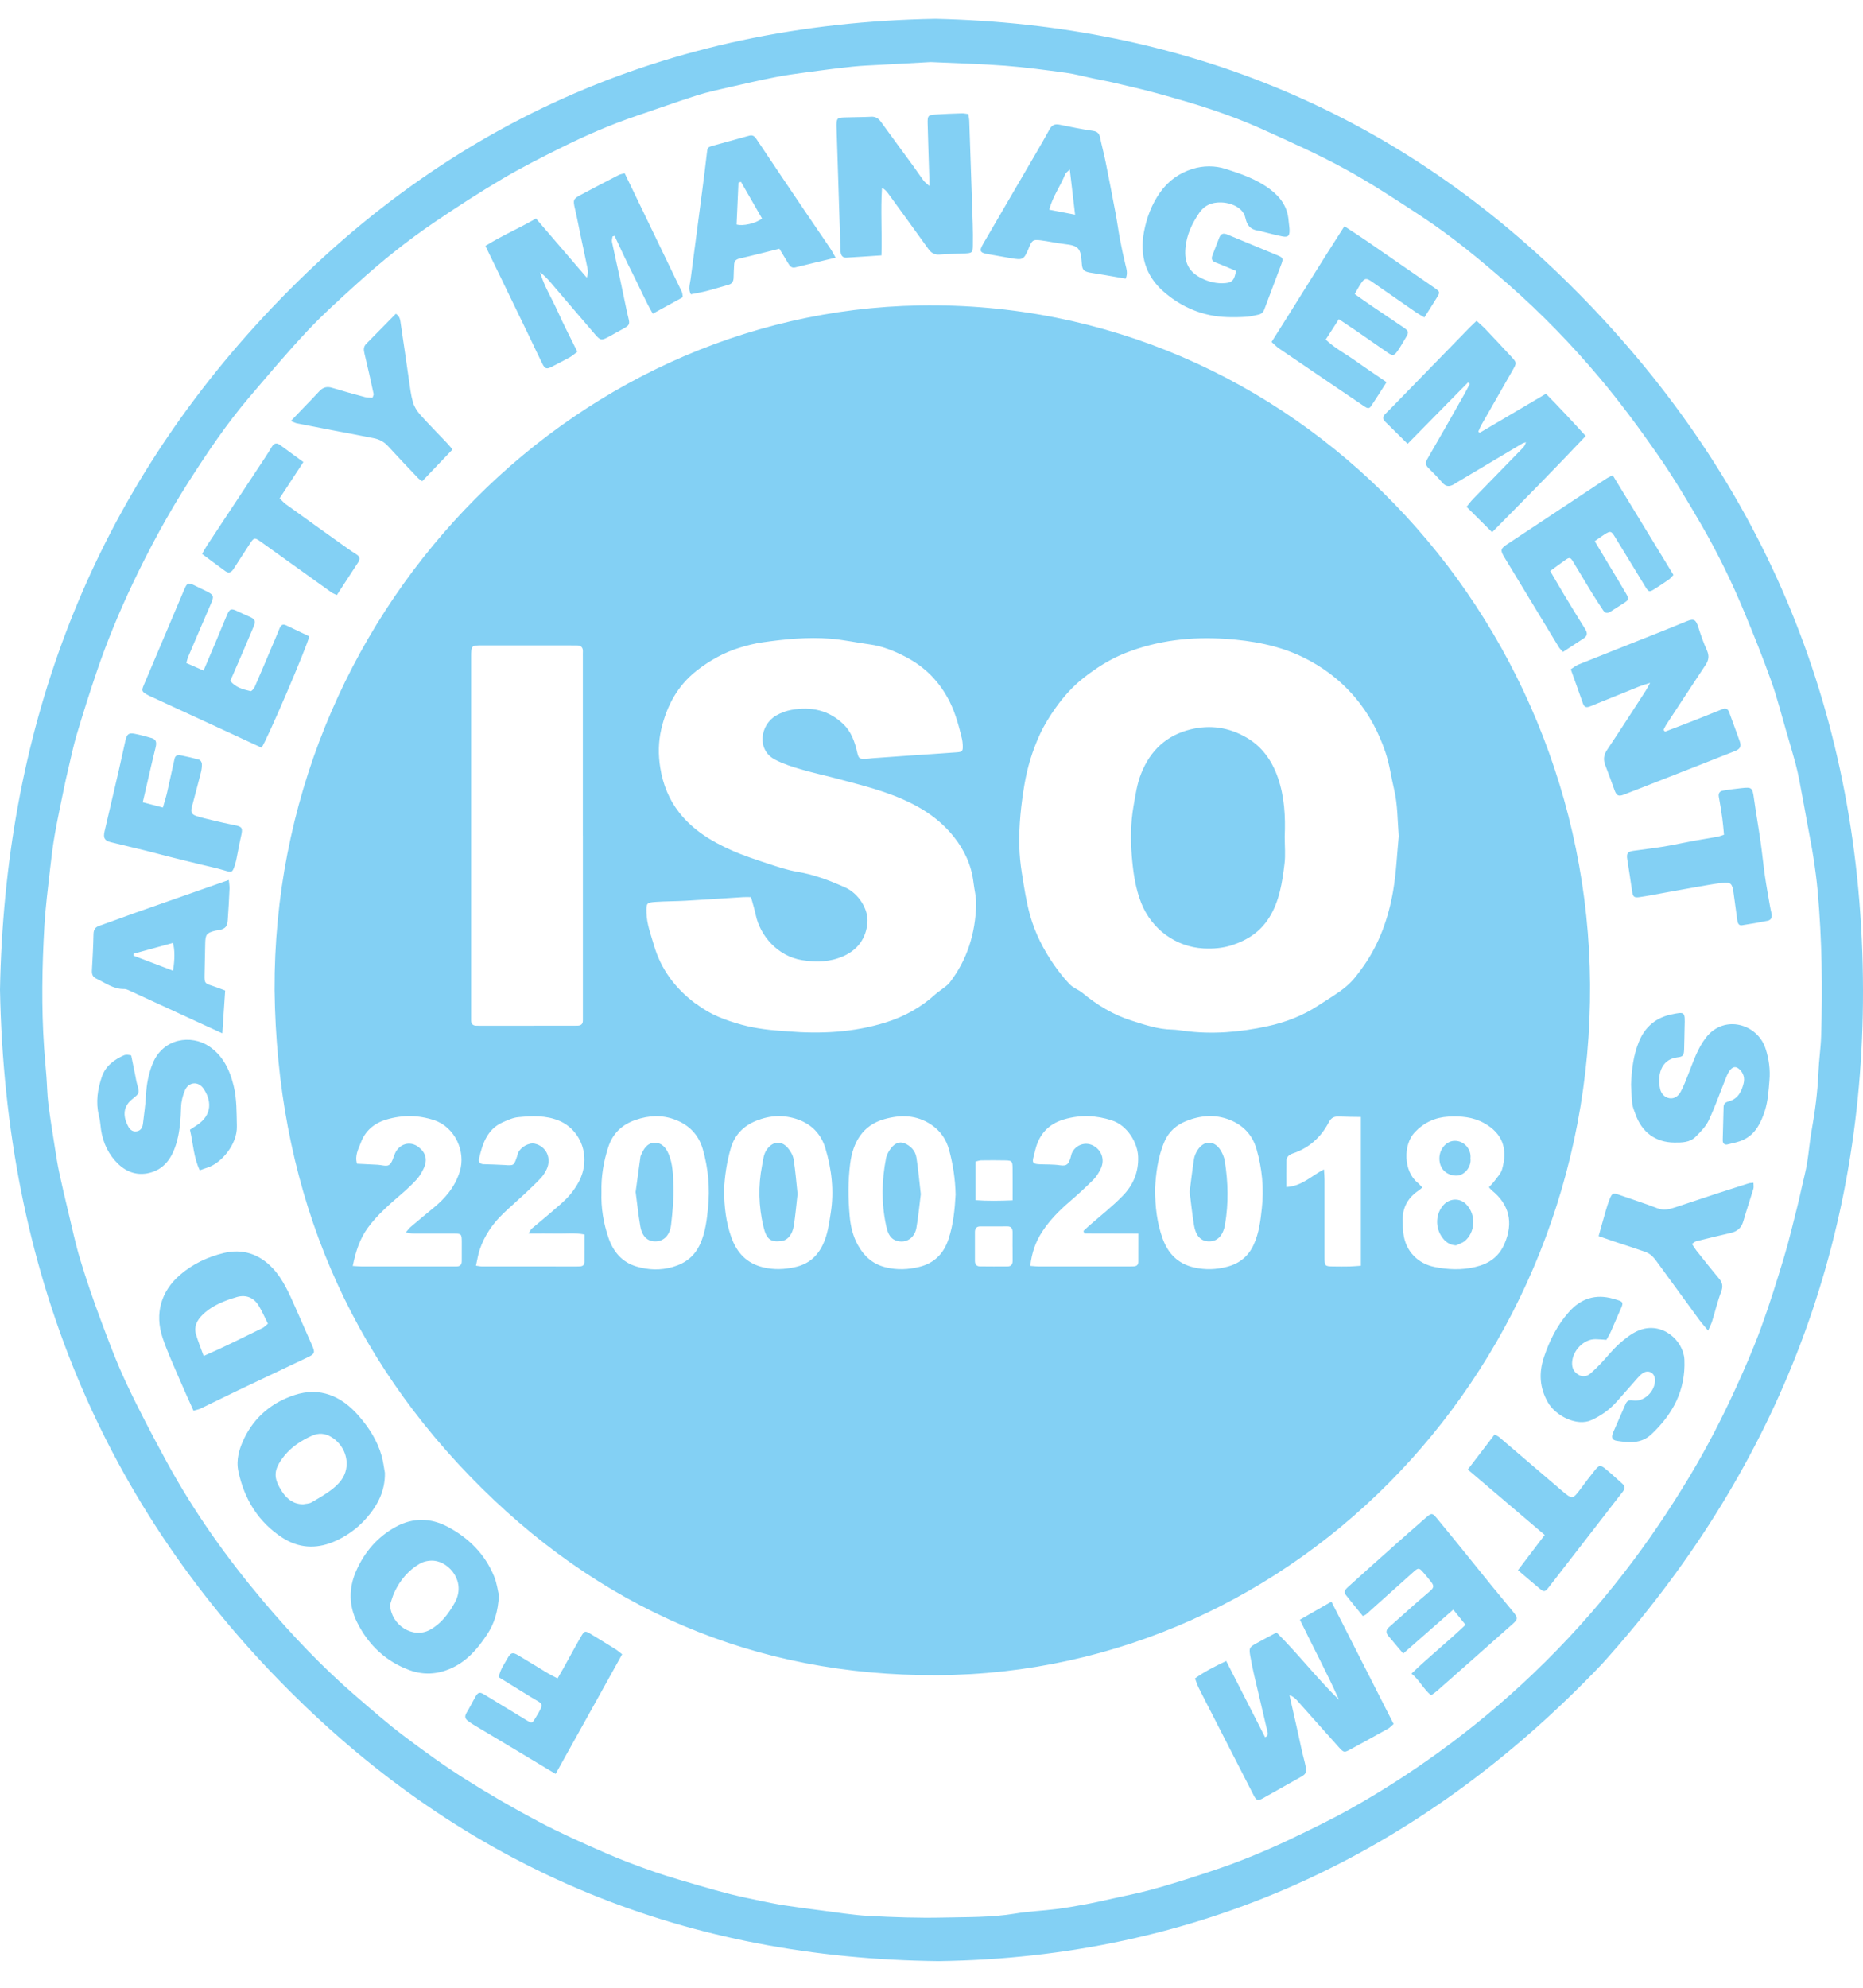 <svg width="60" height="64" viewBox="0 0 60 64" fill="none" xmlns="http://www.w3.org/2000/svg">
<path d="M29.971 1.999C29.471 2.026 28.921 2.056 28.371 2.087C28.064 2.104 27.758 2.114 27.453 2.146C26.951 2.199 26.45 2.265 25.949 2.332C25.619 2.376 25.289 2.422 24.962 2.487C24.477 2.583 23.993 2.692 23.511 2.803C23.151 2.885 22.789 2.962 22.438 3.074C21.785 3.282 21.139 3.514 20.49 3.734C19.659 4.015 18.855 4.366 18.068 4.757C17.426 5.076 16.785 5.401 16.167 5.766C15.439 6.197 14.726 6.659 14.024 7.134C13.13 7.737 12.287 8.414 11.484 9.144C10.94 9.638 10.392 10.13 9.888 10.666C9.24 11.358 8.628 12.086 8.012 12.809C7.299 13.647 6.684 14.562 6.088 15.492C5.417 16.54 4.824 17.634 4.287 18.762C3.84 19.703 3.44 20.666 3.105 21.656C2.881 22.318 2.67 22.985 2.47 23.655C2.359 24.029 2.281 24.415 2.19 24.796C2.145 24.987 2.101 25.178 2.062 25.371C1.961 25.865 1.854 26.359 1.766 26.856C1.701 27.224 1.656 27.597 1.614 27.969C1.546 28.584 1.465 29.198 1.429 29.816C1.355 31.121 1.332 32.427 1.42 33.733C1.441 34.042 1.472 34.35 1.495 34.659C1.517 34.95 1.52 35.243 1.556 35.531C1.615 36.005 1.693 36.476 1.767 36.948C1.809 37.216 1.85 37.485 1.907 37.75C1.996 38.17 2.096 38.588 2.196 39.006C2.321 39.523 2.429 40.045 2.583 40.553C2.78 41.204 3.001 41.848 3.239 42.485C3.496 43.175 3.754 43.867 4.066 44.53C4.474 45.396 4.92 46.245 5.378 47.084C6.255 48.69 7.309 50.169 8.479 51.554C9.409 52.655 10.4 53.697 11.488 54.633C11.981 55.058 12.472 55.488 12.989 55.879C13.631 56.364 14.284 56.839 14.961 57.267C15.737 57.759 16.534 58.22 17.344 58.649C18.048 59.021 18.778 59.345 19.508 59.664C20.029 59.892 20.564 60.09 21.1 60.276C21.577 60.441 22.064 60.576 22.547 60.718C22.876 60.815 23.206 60.907 23.537 60.99C23.852 61.068 24.169 61.134 24.486 61.2C24.741 61.253 24.998 61.306 25.255 61.346C25.647 61.406 26.04 61.458 26.433 61.508C26.952 61.573 27.471 61.66 27.992 61.688C28.785 61.73 29.581 61.758 30.374 61.74C31.149 61.722 31.926 61.74 32.697 61.611C33.133 61.538 33.577 61.522 34.015 61.467C34.345 61.425 34.673 61.367 35.001 61.306C35.284 61.253 35.565 61.188 35.847 61.125C36.25 61.035 36.657 60.956 37.056 60.848C37.55 60.714 38.042 60.563 38.53 60.404C39.027 60.242 39.524 60.078 40.011 59.886C40.532 59.682 41.048 59.46 41.554 59.218C42.216 58.902 42.879 58.583 43.52 58.223C44.479 57.684 45.406 57.088 46.305 56.44C47.383 55.662 48.405 54.814 49.37 53.893C50.422 52.889 51.398 51.807 52.295 50.649C53.072 49.646 53.782 48.594 54.437 47.501C54.981 46.592 55.466 45.649 55.908 44.682C56.197 44.048 56.477 43.406 56.716 42.75C56.991 41.999 57.229 41.233 57.46 40.465C57.622 39.931 57.747 39.384 57.886 38.842C57.939 38.633 57.983 38.423 58.031 38.214C58.088 37.959 58.156 37.706 58.199 37.448C58.256 37.107 58.281 36.759 58.342 36.419C58.455 35.791 58.538 35.161 58.565 34.522C58.58 34.137 58.639 33.754 58.651 33.37C58.7 31.809 58.679 30.249 58.54 28.693C58.509 28.339 58.461 27.985 58.407 27.633C58.354 27.282 58.284 26.933 58.219 26.583C58.132 26.105 58.045 25.627 57.954 25.15C57.917 24.957 57.876 24.765 57.825 24.576C57.734 24.243 57.636 23.912 57.539 23.581C57.376 23.027 57.236 22.463 57.042 21.92C56.776 21.175 56.481 20.441 56.178 19.71C55.778 18.745 55.321 17.807 54.8 16.907C54.353 16.136 53.895 15.368 53.388 14.639C52.796 13.788 52.178 12.951 51.513 12.161C50.61 11.087 49.634 10.083 48.582 9.16C47.684 8.373 46.765 7.614 45.772 6.961C44.964 6.43 44.154 5.897 43.309 5.436C42.434 4.958 41.521 4.553 40.613 4.142C40.095 3.908 39.559 3.708 39.021 3.527C38.441 3.331 37.85 3.166 37.26 3.003C36.809 2.879 36.353 2.776 35.898 2.669C35.67 2.615 35.439 2.575 35.209 2.526C34.919 2.466 34.63 2.385 34.337 2.345C33.684 2.257 33.031 2.167 32.375 2.117C31.592 2.057 30.806 2.038 29.971 1.999ZM29.655 38.448C29.61 38.81 29.576 39.174 29.514 39.532C29.456 39.869 29.169 40.044 28.869 39.946C28.634 39.87 28.577 39.642 28.534 39.441C28.383 38.727 28.395 38.007 28.536 37.292C28.561 37.17 28.632 37.047 28.711 36.95C28.813 36.826 28.96 36.742 29.122 36.807C29.324 36.889 29.479 37.045 29.515 37.273C29.575 37.66 29.609 38.051 29.655 38.448ZM20.471 38.377C20.52 38.016 20.568 37.664 20.617 37.313C20.622 37.276 20.624 37.236 20.639 37.203C20.727 37.001 20.832 36.803 21.075 36.796C21.313 36.788 21.448 36.951 21.537 37.164C21.674 37.491 21.676 37.845 21.688 38.187C21.701 38.597 21.661 39.012 21.615 39.421C21.575 39.779 21.376 39.968 21.102 39.969C20.856 39.97 20.679 39.81 20.623 39.489C20.558 39.121 20.521 38.749 20.471 38.377ZM38.313 38.373C38.36 38.013 38.401 37.66 38.455 37.31C38.469 37.221 38.51 37.132 38.556 37.053C38.758 36.709 39.109 36.702 39.315 37.043C39.376 37.144 39.426 37.262 39.445 37.379C39.555 38.06 39.57 38.742 39.454 39.424C39.391 39.791 39.2 39.984 38.911 39.968C38.673 39.955 38.51 39.787 38.456 39.458C38.396 39.099 38.36 38.736 38.313 38.373ZM25.686 38.441C25.647 38.784 25.618 39.121 25.568 39.454C25.523 39.748 25.368 39.933 25.165 39.958C24.809 40.003 24.681 39.893 24.585 39.484C24.433 38.841 24.414 38.184 24.543 37.528C24.578 37.354 24.585 37.178 24.69 37.023C24.877 36.747 25.157 36.709 25.372 36.96C25.459 37.061 25.538 37.196 25.559 37.327C25.618 37.696 25.646 38.071 25.686 38.441ZM47.358 37.295C47.398 37.569 47.155 37.868 46.881 37.852C46.572 37.835 46.359 37.627 46.357 37.301C46.356 37 46.578 36.736 46.846 36.732C47.181 36.727 47.391 37.035 47.358 37.295ZM46.891 40.098C46.685 40.088 46.548 39.981 46.443 39.834C46.214 39.513 46.237 39.081 46.487 38.8C46.689 38.572 47.027 38.563 47.232 38.786C47.558 39.139 47.498 39.692 47.174 39.958C47.094 40.024 46.986 40.053 46.891 40.098ZM41.375 26.939C41.375 27.23 41.404 27.525 41.369 27.812C41.296 28.415 41.205 29.018 40.875 29.545C40.585 30.007 40.168 30.274 39.669 30.435C39.368 30.531 39.067 30.553 38.76 30.537C37.88 30.489 37.091 29.928 36.752 29.066C36.562 28.582 36.493 28.07 36.451 27.56C36.407 27.028 36.413 26.493 36.506 25.959C36.569 25.599 36.618 25.237 36.754 24.9C37.055 24.152 37.576 23.672 38.349 23.483C38.988 23.328 39.585 23.421 40.148 23.749C40.639 24.036 40.958 24.474 41.152 25.027C41.37 25.649 41.402 26.29 41.375 26.939ZM55.523 26.876C55.504 26.683 55.492 26.515 55.469 26.35C55.437 26.118 55.399 25.887 55.357 25.657C55.335 25.536 55.391 25.473 55.491 25.456C55.686 25.422 55.883 25.399 56.08 25.377C56.427 25.338 56.44 25.359 56.49 25.722C56.554 26.185 56.636 26.645 56.702 27.108C56.755 27.478 56.79 27.852 56.844 28.223C56.891 28.546 56.951 28.868 57.007 29.19C57.02 29.264 57.038 29.337 57.054 29.41C57.081 29.53 57.046 29.622 56.925 29.646C56.652 29.701 56.377 29.75 56.101 29.791C55.999 29.807 55.964 29.723 55.952 29.631C55.911 29.334 55.869 29.037 55.83 28.74C55.792 28.451 55.739 28.395 55.467 28.427C55.199 28.458 54.933 28.508 54.667 28.554C54.303 28.617 53.94 28.685 53.577 28.75C53.32 28.797 53.064 28.848 52.806 28.885C52.622 28.912 52.59 28.875 52.562 28.683C52.514 28.349 52.463 28.016 52.41 27.684C52.377 27.483 52.41 27.423 52.595 27.395C52.925 27.347 53.256 27.311 53.584 27.257C53.904 27.204 54.22 27.133 54.539 27.074C54.796 27.027 55.054 26.988 55.312 26.941C55.372 26.93 55.431 26.905 55.523 26.876ZM48.888 50.556C49.189 50.158 49.461 49.8 49.749 49.421C48.923 48.719 48.11 48.027 47.272 47.315C47.571 46.925 47.848 46.562 48.134 46.188C48.193 46.22 48.244 46.238 48.283 46.271C48.961 46.848 49.637 47.426 50.312 48.005C50.631 48.279 50.657 48.275 50.903 47.94C51.051 47.738 51.203 47.54 51.359 47.345C51.502 47.166 51.543 47.159 51.714 47.3C51.898 47.451 52.073 47.614 52.251 47.773C52.349 47.859 52.331 47.943 52.255 48.039C52.048 48.3 51.847 48.565 51.643 48.829C51.06 49.582 50.476 50.335 49.893 51.088C49.757 51.264 49.731 51.27 49.568 51.133C49.351 50.953 49.137 50.767 48.888 50.556ZM9.771 14.877C9.509 15.277 9.266 15.646 9.006 16.043C9.074 16.109 9.131 16.179 9.2 16.23C9.777 16.647 10.357 17.062 10.937 17.476C11.115 17.604 11.293 17.732 11.477 17.848C11.589 17.918 11.607 17.995 11.538 18.102C11.311 18.45 11.084 18.798 10.848 19.16C10.775 19.124 10.717 19.104 10.669 19.069C9.91 18.527 9.153 17.983 8.396 17.44C8.199 17.298 8.177 17.305 8.039 17.52C7.869 17.786 7.693 18.047 7.525 18.314C7.452 18.428 7.369 18.472 7.256 18.389C7.013 18.213 6.773 18.032 6.508 17.835C6.566 17.735 6.611 17.647 6.665 17.566C7.298 16.606 7.933 15.648 8.566 14.689C8.632 14.588 8.694 14.485 8.757 14.382C8.831 14.26 8.919 14.251 9.029 14.334C9.263 14.508 9.499 14.679 9.771 14.877ZM54.492 40.051C54.544 40.13 54.584 40.2 54.632 40.261C54.874 40.565 55.114 40.87 55.364 41.166C55.479 41.303 55.495 41.423 55.429 41.599C55.313 41.902 55.24 42.222 55.143 42.533C55.114 42.627 55.067 42.714 55.012 42.841C54.897 42.702 54.805 42.602 54.725 42.493C54.293 41.904 53.865 41.313 53.434 40.723C53.363 40.626 53.294 40.525 53.209 40.443C53.146 40.381 53.064 40.333 52.982 40.304C52.677 40.196 52.367 40.099 52.06 39.997C51.875 39.935 51.69 39.87 51.485 39.8C51.567 39.509 51.637 39.251 51.712 38.994C51.752 38.86 51.793 38.725 51.846 38.596C51.921 38.412 51.957 38.404 52.132 38.465C52.548 38.612 52.97 38.744 53.381 38.904C53.587 38.984 53.768 38.933 53.956 38.872C54.392 38.729 54.828 38.581 55.264 38.438C55.615 38.323 55.967 38.211 56.319 38.1C56.36 38.087 56.405 38.09 56.472 38.083C56.472 38.158 56.486 38.222 56.47 38.276C56.365 38.624 56.247 38.967 56.147 39.316C56.083 39.543 55.942 39.653 55.73 39.7C55.361 39.783 54.994 39.873 54.628 39.965C54.589 39.974 54.555 40.01 54.492 40.051ZM9.369 13.555C9.525 13.391 9.643 13.267 9.762 13.143C9.934 12.964 10.11 12.788 10.277 12.604C10.395 12.474 10.523 12.434 10.691 12.485C11.044 12.592 11.399 12.691 11.755 12.786C11.831 12.806 11.913 12.8 11.997 12.806C12.013 12.753 12.039 12.715 12.033 12.685C11.938 12.248 11.843 11.811 11.737 11.377C11.708 11.256 11.706 11.16 11.796 11.069C12.113 10.75 12.427 10.428 12.747 10.103C12.892 10.185 12.891 10.328 12.91 10.449C13.001 11.04 13.081 11.633 13.169 12.226C13.204 12.466 13.231 12.711 13.297 12.943C13.338 13.088 13.427 13.232 13.527 13.345C13.809 13.661 14.108 13.961 14.4 14.269C14.461 14.334 14.517 14.405 14.574 14.471C14.242 14.819 13.927 15.149 13.598 15.494C13.55 15.458 13.496 15.428 13.456 15.385C13.132 15.044 12.808 14.705 12.491 14.358C12.366 14.221 12.214 14.146 12.045 14.111C11.605 14.02 11.162 13.941 10.72 13.856C10.331 13.781 9.943 13.706 9.555 13.629C9.513 13.621 9.474 13.598 9.369 13.555ZM4.598 25.83C4.823 25.889 5.019 25.941 5.246 26C5.299 25.815 5.347 25.667 5.382 25.515C5.465 25.151 5.541 24.786 5.624 24.422C5.648 24.316 5.737 24.303 5.819 24.319C6.021 24.36 6.223 24.407 6.421 24.464C6.458 24.475 6.5 24.546 6.502 24.592C6.506 24.684 6.494 24.78 6.471 24.87C6.378 25.24 6.277 25.608 6.18 25.978C6.135 26.148 6.168 26.223 6.333 26.276C6.505 26.331 6.681 26.372 6.856 26.413C7.083 26.467 7.311 26.521 7.54 26.565C7.803 26.615 7.826 26.655 7.762 26.93C7.707 27.166 7.667 27.405 7.618 27.643C7.605 27.707 7.59 27.771 7.57 27.833C7.485 28.104 7.475 28.1 7.204 28.018C6.954 27.943 6.698 27.893 6.445 27.83C6.087 27.742 5.729 27.654 5.371 27.564C5.136 27.504 4.902 27.439 4.666 27.381C4.299 27.291 3.932 27.206 3.565 27.115C3.366 27.066 3.319 26.976 3.369 26.764C3.519 26.119 3.671 25.475 3.82 24.83C3.895 24.503 3.967 24.175 4.039 23.847C4.085 23.638 4.142 23.587 4.338 23.625C4.524 23.661 4.707 23.711 4.888 23.765C5.02 23.805 5.052 23.889 5.013 24.057C4.975 24.22 4.933 24.382 4.895 24.546C4.798 24.962 4.702 25.377 4.598 25.83ZM20.037 53.263C19.32 54.559 18.61 55.827 17.894 57.115C17.408 56.823 16.965 56.556 16.522 56.291C16.108 56.043 15.693 55.797 15.28 55.549C15.209 55.507 15.141 55.46 15.075 55.412C14.977 55.343 14.956 55.263 15.024 55.15C15.126 54.983 15.212 54.807 15.308 54.637C15.393 54.485 15.447 54.469 15.59 54.555C16.042 54.828 16.492 55.104 16.943 55.378C17.136 55.495 17.135 55.495 17.25 55.305C17.553 54.805 17.49 54.886 17.102 54.643C16.762 54.431 16.422 54.223 16.055 53.997C16.088 53.902 16.111 53.815 16.15 53.737C16.208 53.621 16.279 53.511 16.342 53.398C16.449 53.209 16.506 53.187 16.688 53.295C17.009 53.485 17.326 53.683 17.645 53.875C17.738 53.93 17.836 53.976 17.956 54.04C18.023 53.925 18.083 53.825 18.14 53.722C18.33 53.381 18.513 53.037 18.708 52.7C18.826 52.497 18.845 52.499 19.047 52.623C19.304 52.78 19.561 52.935 19.816 53.095C19.89 53.142 19.956 53.201 20.037 53.263ZM5.572 31.254C5.633 30.89 5.631 30.575 5.57 30.36C5.149 30.476 4.727 30.591 4.305 30.707C4.305 30.728 4.304 30.75 4.303 30.771C4.718 30.929 5.134 31.087 5.572 31.254ZM7.369 28.333C7.379 28.449 7.396 28.529 7.392 28.609C7.377 28.946 7.36 29.284 7.335 29.621C7.319 29.834 7.258 29.9 7.063 29.945C7.019 29.955 6.973 29.954 6.929 29.965C6.65 30.037 6.614 30.088 6.609 30.387C6.604 30.725 6.594 31.063 6.588 31.401C6.584 31.647 6.601 31.666 6.821 31.735C6.958 31.779 7.091 31.833 7.252 31.892C7.223 32.336 7.193 32.778 7.16 33.27C6.927 33.164 6.734 33.075 6.542 32.987C5.738 32.616 4.933 32.245 4.128 31.875C4.088 31.857 4.042 31.842 3.999 31.843C3.655 31.852 3.388 31.643 3.095 31.505C2.976 31.449 2.954 31.358 2.961 31.232C2.984 30.848 3.003 30.463 3.011 30.078C3.014 29.934 3.064 29.855 3.194 29.81C3.576 29.676 3.956 29.533 4.337 29.397C4.728 29.258 5.119 29.122 5.511 28.985C6.113 28.773 6.716 28.562 7.369 28.333ZM33.791 6.752C34.068 6.805 34.322 6.854 34.624 6.912C34.565 6.413 34.512 5.958 34.454 5.458C34.379 5.532 34.325 5.562 34.307 5.607C34.159 5.985 33.907 6.313 33.791 6.752ZM36.253 8.971C36.019 8.931 35.791 8.891 35.562 8.852C35.411 8.826 35.26 8.805 35.109 8.778C34.899 8.741 34.851 8.684 34.839 8.467C34.81 7.986 34.731 7.907 34.277 7.857C34.018 7.828 33.763 7.767 33.505 7.736C33.269 7.708 33.24 7.736 33.139 7.969C33.135 7.977 33.135 7.987 33.131 7.996C32.971 8.365 32.949 8.379 32.557 8.313C32.309 8.271 32.061 8.227 31.814 8.182C31.557 8.135 31.53 8.081 31.661 7.856C32.09 7.117 32.521 6.38 32.951 5.642C33.236 5.152 33.527 4.666 33.799 4.169C33.884 4.014 33.981 3.986 34.13 4.016C34.483 4.088 34.836 4.161 35.192 4.212C35.333 4.233 35.4 4.286 35.429 4.426C35.483 4.691 35.555 4.952 35.608 5.217C35.719 5.767 35.825 6.317 35.929 6.868C35.982 7.152 36.02 7.44 36.074 7.724C36.124 7.99 36.182 8.255 36.245 8.518C36.28 8.663 36.328 8.803 36.253 8.971ZM23.864 5.855C23.837 5.863 23.81 5.872 23.783 5.88C23.763 6.331 23.743 6.782 23.723 7.229C23.927 7.288 24.328 7.198 24.544 7.038C24.318 6.645 24.091 6.25 23.864 5.855ZM26.912 8.297C26.438 8.411 26.027 8.506 25.617 8.609C25.489 8.642 25.436 8.562 25.382 8.473C25.287 8.316 25.192 8.159 25.101 8.008C24.653 8.119 24.236 8.229 23.816 8.325C23.696 8.352 23.646 8.411 23.643 8.532C23.639 8.663 23.627 8.795 23.627 8.926C23.627 9.055 23.582 9.138 23.455 9.172C23.22 9.236 22.988 9.311 22.753 9.371C22.59 9.413 22.423 9.44 22.249 9.475C22.159 9.306 22.222 9.142 22.243 8.98C22.303 8.507 22.368 8.034 22.43 7.561C22.494 7.078 22.558 6.595 22.62 6.112C22.669 5.731 22.718 5.35 22.761 4.969C22.786 4.743 22.781 4.742 22.985 4.685C23.366 4.579 23.747 4.475 24.128 4.369C24.229 4.341 24.294 4.376 24.355 4.467C24.89 5.269 25.429 6.067 25.969 6.866C26.223 7.242 26.481 7.615 26.735 7.992C26.79 8.072 26.834 8.16 26.912 8.297ZM52.53 34.924C52.548 34.442 52.604 33.968 52.79 33.524C52.986 33.055 53.339 32.766 53.822 32.664C54.27 32.569 54.27 32.575 54.255 33.054C54.247 33.298 54.249 33.542 54.239 33.786C54.231 33.983 54.208 34.022 54.024 34.044C53.465 34.111 53.375 34.66 53.467 35.066C53.5 35.214 53.611 35.335 53.766 35.361C53.926 35.387 54.053 35.288 54.126 35.157C54.224 34.98 54.294 34.785 54.37 34.595C54.536 34.181 54.669 33.755 54.951 33.397C55.534 32.658 56.594 32.965 56.857 33.749C56.972 34.093 57.017 34.439 56.986 34.797C56.959 35.123 56.939 35.45 56.839 35.766C56.712 36.159 56.535 36.514 56.154 36.696C55.994 36.773 55.812 36.804 55.638 36.848C55.536 36.873 55.48 36.811 55.482 36.709C55.489 36.352 55.501 35.995 55.51 35.638C55.513 35.517 55.597 35.482 55.686 35.458C55.967 35.379 56.085 35.156 56.153 34.89C56.199 34.711 56.154 34.554 56.021 34.43C55.919 34.336 55.829 34.332 55.736 34.435C55.676 34.501 55.633 34.587 55.599 34.672C55.411 35.136 55.246 35.612 55.035 36.065C54.941 36.268 54.77 36.441 54.609 36.601C54.42 36.789 54.165 36.789 53.92 36.787C53.316 36.781 52.873 36.453 52.667 35.862C52.631 35.757 52.583 35.651 52.57 35.542C52.545 35.338 52.542 35.13 52.53 34.924ZM51.736 43.139C51.597 43.13 51.489 43.119 51.382 43.118C51.003 43.114 50.639 43.492 50.631 43.885C50.627 44.055 50.695 44.178 50.829 44.258C50.967 44.342 51.109 44.324 51.231 44.215C51.34 44.118 51.446 44.017 51.547 43.91C51.75 43.696 51.933 43.459 52.151 43.265C52.34 43.096 52.55 42.928 52.778 42.836C53.532 42.531 54.221 43.166 54.248 43.778C54.291 44.776 53.864 45.544 53.178 46.186C52.854 46.489 52.459 46.449 52.073 46.391C51.911 46.366 51.885 46.277 51.959 46.106C52.088 45.807 52.221 45.511 52.35 45.212C52.398 45.101 52.462 45.067 52.584 45.089C52.937 45.153 53.307 44.805 53.302 44.43C53.299 44.212 53.105 44.093 52.921 44.203C52.852 44.245 52.794 44.308 52.739 44.369C52.512 44.623 52.29 44.883 52.062 45.136C51.832 45.393 51.563 45.583 51.25 45.724C50.785 45.934 50.1 45.589 49.85 45.149C49.583 44.679 49.555 44.202 49.726 43.692C49.906 43.154 50.156 42.661 50.529 42.242C50.918 41.805 51.389 41.655 51.949 41.814C52.308 41.916 52.307 41.908 52.152 42.247C52.056 42.459 51.969 42.675 51.874 42.886C51.836 42.97 51.786 43.047 51.736 43.139ZM4.225 33.981C4.268 34.188 4.311 34.397 4.353 34.606C4.374 34.706 4.388 34.809 4.416 34.907C4.497 35.189 4.5 35.201 4.274 35.377C4.074 35.532 3.975 35.727 4.024 35.985C4.042 36.083 4.083 36.18 4.13 36.269C4.19 36.383 4.285 36.453 4.42 36.422C4.546 36.393 4.592 36.292 4.605 36.173C4.64 35.876 4.684 35.578 4.7 35.279C4.719 34.919 4.781 34.575 4.917 34.243C5.253 33.419 6.161 33.304 6.735 33.689C7.173 33.984 7.396 34.433 7.523 34.953C7.63 35.388 7.618 35.825 7.629 36.266C7.644 36.846 7.122 37.465 6.665 37.599C6.597 37.619 6.53 37.647 6.433 37.681C6.237 37.271 6.221 36.82 6.118 36.375C6.198 36.322 6.273 36.273 6.347 36.224C6.852 35.891 6.808 35.414 6.549 35.044C6.381 34.805 6.075 34.834 5.957 35.105C5.885 35.272 5.837 35.463 5.831 35.645C5.82 36.013 5.797 36.377 5.703 36.731C5.562 37.259 5.299 37.679 4.735 37.78C4.316 37.854 3.969 37.675 3.698 37.363C3.419 37.043 3.272 36.651 3.235 36.216C3.226 36.114 3.208 36.012 3.183 35.912C3.079 35.486 3.144 35.068 3.281 34.668C3.399 34.324 3.675 34.118 3.992 33.978C4.025 33.964 4.063 33.961 4.098 33.961C4.133 33.96 4.168 33.971 4.225 33.981ZM6 21.346C6.188 21.428 6.358 21.503 6.556 21.591C6.694 21.266 6.821 20.97 6.946 20.673C7.069 20.381 7.187 20.088 7.312 19.797C7.398 19.597 7.448 19.584 7.646 19.679C7.776 19.742 7.909 19.8 8.041 19.859C8.217 19.938 8.242 19.998 8.165 20.182C8.061 20.431 7.955 20.678 7.849 20.926C7.709 21.25 7.569 21.574 7.417 21.923C7.585 22.134 7.827 22.198 8.068 22.253C8.104 22.261 8.179 22.171 8.205 22.112C8.389 21.695 8.564 21.274 8.742 20.854C8.829 20.648 8.92 20.444 9.002 20.237C9.044 20.131 9.102 20.081 9.209 20.131C9.461 20.249 9.713 20.37 9.96 20.488C9.898 20.797 8.575 23.886 8.422 24.073C8.094 23.921 7.76 23.764 7.425 23.61C6.579 23.219 5.732 22.83 4.886 22.439C4.828 22.413 4.77 22.387 4.716 22.354C4.565 22.261 4.558 22.232 4.63 22.06C5.065 21.033 5.499 20.005 5.935 18.978C6.025 18.766 6.064 18.751 6.256 18.845C6.387 18.908 6.517 18.971 6.647 19.035C6.889 19.156 6.899 19.197 6.792 19.442C6.543 20.013 6.3 20.587 6.056 21.159C6.038 21.201 6.029 21.247 6 21.346ZM45.192 53.24C45.017 53.032 44.863 52.85 44.71 52.668C44.62 52.56 44.641 52.471 44.745 52.381C45.049 52.116 45.347 51.844 45.65 51.576C45.788 51.455 45.931 51.341 46.068 51.218C46.182 51.116 46.186 51.057 46.091 50.933C46.006 50.824 45.917 50.717 45.826 50.613C45.709 50.479 45.672 50.478 45.537 50.599C45.024 51.059 44.512 51.519 43.999 51.977C43.979 51.995 43.952 52.002 43.893 52.032C43.713 51.811 43.526 51.587 43.347 51.356C43.262 51.247 43.337 51.167 43.417 51.095C43.636 50.899 43.852 50.7 44.072 50.505C44.647 49.992 45.22 49.476 45.802 48.971C46.151 48.667 46.095 48.668 46.386 49.019C46.934 49.679 47.468 50.353 48.01 51.019C48.249 51.313 48.494 51.602 48.732 51.896C48.891 52.094 48.892 52.132 48.716 52.288C47.907 53.008 47.095 53.724 46.283 54.441C46.229 54.489 46.168 54.527 46.091 54.584C45.847 54.391 45.723 54.099 45.459 53.886C46.034 53.331 46.627 52.861 47.199 52.314C47.067 52.15 46.945 51.999 46.804 51.825C46.257 52.305 45.731 52.766 45.192 53.24ZM51.36 17.425C51.538 17.722 51.704 17.998 51.87 18.275C52.037 18.554 52.208 18.83 52.369 19.112C52.47 19.287 52.461 19.309 52.292 19.423C52.156 19.515 52.012 19.595 51.877 19.688C51.773 19.759 51.693 19.748 51.625 19.642C51.504 19.455 51.379 19.27 51.263 19.08C51.064 18.756 50.873 18.427 50.674 18.102C50.574 17.937 50.552 17.933 50.398 18.041C50.243 18.15 50.092 18.265 49.926 18.386C50.085 18.657 50.227 18.905 50.374 19.149C50.6 19.522 50.826 19.895 51.058 20.264C51.132 20.383 51.123 20.475 51.01 20.551C50.791 20.697 50.57 20.84 50.339 20.99C50.288 20.934 50.238 20.893 50.206 20.841C49.617 19.873 49.03 18.905 48.445 17.935C48.313 17.717 48.328 17.664 48.533 17.529C49.597 16.823 50.662 16.117 51.727 15.414C51.786 15.374 51.853 15.347 51.939 15.302C52.591 16.372 53.236 17.431 53.895 18.511C53.841 18.566 53.798 18.624 53.743 18.663C53.594 18.768 53.44 18.867 53.286 18.965C53.119 19.071 53.098 19.067 52.989 18.889C52.664 18.359 52.34 17.829 52.017 17.297C51.895 17.096 51.869 17.084 51.681 17.202C51.576 17.269 51.475 17.345 51.36 17.425ZM40.952 11.01C41.745 9.767 42.497 8.524 43.298 7.284C43.548 7.449 43.769 7.59 43.985 7.738C44.722 8.245 45.459 8.755 46.194 9.264C46.379 9.392 46.384 9.405 46.27 9.591C46.146 9.795 46.016 9.995 45.873 10.22C45.763 10.153 45.677 10.107 45.597 10.052C45.124 9.724 44.653 9.394 44.179 9.067C43.999 8.942 43.947 8.952 43.827 9.132C43.761 9.231 43.706 9.337 43.63 9.468C43.825 9.604 44.007 9.735 44.193 9.861C44.525 10.087 44.858 10.31 45.191 10.535C45.378 10.662 45.383 10.695 45.264 10.89C45.181 11.024 45.106 11.165 45.016 11.293C44.901 11.456 44.855 11.464 44.703 11.361C44.364 11.13 44.029 10.892 43.69 10.659C43.512 10.537 43.331 10.418 43.12 10.277C42.976 10.499 42.843 10.705 42.696 10.933C42.998 11.22 43.347 11.396 43.662 11.622C43.98 11.849 44.305 12.065 44.656 12.305C44.477 12.582 44.318 12.839 44.148 13.088C44.087 13.177 44.006 13.129 43.933 13.079C43.64 12.878 43.344 12.68 43.05 12.481C42.43 12.061 41.81 11.641 41.192 11.219C41.112 11.164 41.043 11.09 40.952 11.01ZM9.769 48.432C9.856 48.414 9.955 48.417 10.029 48.374C10.264 48.238 10.505 48.103 10.717 47.933C10.915 47.774 11.094 47.578 11.147 47.304C11.225 46.905 11.036 46.498 10.685 46.276C10.475 46.143 10.257 46.13 10.04 46.229C9.707 46.38 9.395 46.578 9.16 46.869C8.787 47.334 8.801 47.589 9.088 48.031C9.246 48.272 9.464 48.435 9.769 48.432ZM12.396 47.423C12.406 48.004 12.163 48.465 11.808 48.873C11.507 49.218 11.14 49.479 10.725 49.649C10.165 49.879 9.609 49.843 9.094 49.509C8.328 49.012 7.87 48.281 7.677 47.372C7.598 47.001 7.705 46.644 7.864 46.313C8.206 45.602 8.781 45.148 9.485 44.916C10.295 44.649 10.99 44.939 11.551 45.584C11.881 45.962 12.152 46.382 12.292 46.878C12.342 47.055 12.363 47.241 12.396 47.423ZM12.562 51.667C12.593 52.327 13.302 52.778 13.852 52.473C14.204 52.278 14.441 51.966 14.641 51.611C15.024 50.932 14.475 50.307 13.991 50.252C13.839 50.235 13.659 50.267 13.526 50.343C13.155 50.556 12.88 50.879 12.697 51.279C12.64 51.402 12.606 51.537 12.562 51.667ZM16.069 51.367C16.039 51.885 15.922 52.27 15.691 52.621C15.376 53.101 15.013 53.515 14.477 53.738C14.056 53.914 13.627 53.929 13.21 53.781C12.446 53.508 11.872 52.979 11.5 52.233C11.232 51.696 11.227 51.134 11.47 50.581C11.745 49.957 12.171 49.471 12.757 49.154C13.306 48.857 13.875 48.87 14.418 49.158C15.085 49.511 15.614 50.027 15.914 50.756C16.004 50.976 16.033 51.223 16.069 51.367ZM39.807 8.722C39.579 8.627 39.365 8.532 39.147 8.451C39.019 8.403 39.006 8.326 39.052 8.21C39.124 8.03 39.192 7.846 39.263 7.665C39.316 7.53 39.389 7.494 39.518 7.547C40.061 7.77 40.603 7.995 41.144 8.221C41.313 8.291 41.334 8.325 41.273 8.491C41.092 8.98 40.902 9.464 40.722 9.953C40.685 10.053 40.627 10.11 40.532 10.13C40.409 10.155 40.286 10.19 40.161 10.199C39.954 10.213 39.746 10.217 39.539 10.211C38.754 10.189 38.056 9.901 37.464 9.38C36.897 8.879 36.699 8.224 36.845 7.456C36.933 6.998 37.093 6.579 37.358 6.201C37.624 5.822 37.982 5.571 38.403 5.439C38.751 5.33 39.129 5.328 39.473 5.438C39.969 5.596 40.467 5.767 40.898 6.09C41.236 6.343 41.467 6.657 41.501 7.104C41.508 7.197 41.526 7.29 41.53 7.384C41.539 7.594 41.489 7.648 41.297 7.611C41.077 7.568 40.86 7.508 40.642 7.454C40.625 7.45 40.609 7.436 40.592 7.435C40.329 7.414 40.175 7.321 40.106 7.005C40.032 6.668 39.584 6.481 39.184 6.523C38.946 6.547 38.759 6.653 38.619 6.861C38.388 7.203 38.214 7.564 38.178 7.991C38.139 8.452 38.282 8.746 38.681 8.95C38.927 9.076 39.19 9.14 39.465 9.115C39.688 9.095 39.754 9.017 39.807 8.722ZM6.559 43.659C7.229 43.367 7.84 43.059 8.454 42.759C8.514 42.729 8.562 42.673 8.629 42.619C8.523 42.41 8.439 42.213 8.328 42.033C8.157 41.754 7.882 41.669 7.577 41.776C7.526 41.794 7.473 41.805 7.422 41.823C7.089 41.942 6.766 42.086 6.51 42.346C6.35 42.509 6.239 42.708 6.309 42.952C6.373 43.173 6.462 43.386 6.559 43.659ZM6.232 45.421C6.068 45.053 5.912 44.716 5.767 44.375C5.585 43.947 5.389 43.523 5.24 43.083C4.969 42.276 5.202 41.57 5.785 41.059C6.2 40.696 6.691 40.468 7.207 40.343C7.803 40.198 8.35 40.368 8.788 40.839C9.12 41.197 9.311 41.644 9.508 42.086C9.69 42.494 9.866 42.904 10.048 43.311C10.151 43.542 10.139 43.592 9.919 43.697C9.167 44.055 8.413 44.409 7.662 44.768C7.261 44.959 6.864 45.158 6.464 45.35C6.401 45.38 6.329 45.392 6.232 45.421ZM53.621 23.558C53.931 23.439 54.241 23.323 54.55 23.202C54.86 23.08 55.169 22.953 55.48 22.83C55.584 22.788 55.652 22.829 55.691 22.937C55.802 23.243 55.917 23.548 56.026 23.856C56.088 24.034 56.05 24.112 55.876 24.182C55.49 24.335 55.104 24.487 54.717 24.639C54.339 24.788 53.961 24.935 53.583 25.083C53.154 25.251 52.725 25.421 52.295 25.586C52.121 25.653 52.06 25.616 51.994 25.432C51.899 25.169 51.805 24.906 51.703 24.646C51.631 24.465 51.645 24.314 51.757 24.146C52.18 23.515 52.59 22.875 53.004 22.237C53.043 22.177 53.075 22.112 53.144 21.987C52.991 22.037 52.894 22.063 52.801 22.1C52.273 22.312 51.746 22.525 51.219 22.74C51.113 22.783 51.03 22.791 50.982 22.654C50.857 22.294 50.727 21.935 50.588 21.549C50.678 21.493 50.754 21.429 50.842 21.394C51.705 21.047 52.571 20.706 53.435 20.362C53.729 20.245 54.022 20.127 54.313 20.006C54.556 19.905 54.614 19.941 54.699 20.204C54.779 20.452 54.864 20.7 54.972 20.936C55.052 21.113 55.033 21.254 54.931 21.407C54.505 22.048 54.084 22.692 53.662 23.335C53.628 23.387 53.604 23.445 53.575 23.5C53.591 23.519 53.606 23.539 53.621 23.558ZM28.388 8.223C27.99 8.249 27.623 8.276 27.255 8.296C27.149 8.302 27.088 8.235 27.074 8.126C27.069 8.089 27.068 8.052 27.067 8.014C27.025 6.709 26.983 5.403 26.942 4.098C26.941 4.079 26.94 4.06 26.94 4.042C26.944 3.812 26.961 3.79 27.193 3.781C27.481 3.77 27.77 3.774 28.059 3.759C28.203 3.751 28.293 3.813 28.375 3.928C28.721 4.408 29.074 4.883 29.423 5.361C29.532 5.51 29.633 5.666 29.744 5.814C29.785 5.868 29.844 5.908 29.931 5.988C29.931 5.874 29.932 5.811 29.93 5.749C29.912 5.157 29.89 4.566 29.876 3.974C29.87 3.725 29.893 3.701 30.132 3.686C30.412 3.668 30.691 3.657 30.971 3.649C31.04 3.647 31.109 3.663 31.186 3.672C31.198 3.753 31.213 3.816 31.216 3.88C31.254 4.988 31.292 6.096 31.328 7.204C31.336 7.439 31.336 7.674 31.333 7.909C31.331 8.124 31.309 8.147 31.098 8.159C30.818 8.174 30.538 8.174 30.259 8.196C30.095 8.208 29.989 8.143 29.895 8.011C29.463 7.408 29.027 6.81 28.591 6.211C28.546 6.149 28.489 6.095 28.406 6.048C28.358 6.763 28.411 7.468 28.388 8.223ZM41.865 52.151C42.216 51.949 42.534 51.767 42.88 51.568C43.558 52.901 44.217 54.198 44.883 55.508C44.814 55.567 44.765 55.624 44.705 55.658C44.308 55.88 43.91 56.098 43.511 56.315C43.292 56.434 43.284 56.438 43.117 56.254C42.666 55.754 42.221 55.248 41.772 54.747C41.708 54.675 41.635 54.614 41.529 54.58C41.605 54.914 41.68 55.247 41.755 55.581C41.818 55.863 41.878 56.146 41.942 56.429C41.975 56.574 42.02 56.717 42.047 56.864C42.086 57.077 42.061 57.119 41.877 57.222C41.48 57.445 41.084 57.667 40.688 57.891C40.51 57.992 40.464 57.976 40.372 57.795C39.928 56.926 39.482 56.058 39.037 55.19C38.893 54.908 38.747 54.627 38.606 54.344C38.561 54.254 38.531 54.156 38.486 54.041C38.798 53.817 39.126 53.654 39.491 53.479C39.912 54.303 40.327 55.117 40.745 55.936C40.868 55.877 40.828 55.788 40.81 55.713C40.672 55.122 40.53 54.533 40.393 53.942C40.345 53.733 40.301 53.523 40.265 53.311C40.224 53.07 40.238 53.038 40.436 52.926C40.649 52.806 40.867 52.694 41.114 52.562C41.808 53.252 42.416 54.038 43.123 54.729C42.736 53.857 42.284 53.024 41.865 52.151ZM51.07 14.038C50.059 15.107 49.049 16.133 48.055 17.136C47.775 16.858 47.517 16.601 47.233 16.319C47.3 16.237 47.367 16.142 47.447 16.06C47.972 15.518 48.501 14.979 49.027 14.438C49.077 14.387 49.121 14.329 49.144 14.237C49.103 14.252 49.058 14.261 49.02 14.284C48.332 14.692 47.644 15.102 46.955 15.512C46.908 15.54 46.863 15.571 46.816 15.598C46.683 15.672 46.567 15.674 46.455 15.543C46.311 15.375 46.154 15.218 45.998 15.062C45.903 14.967 45.906 14.887 45.975 14.768C46.377 14.078 46.769 13.382 47.163 12.687C47.224 12.579 47.279 12.468 47.337 12.359C47.318 12.344 47.299 12.328 47.279 12.313C46.627 12.976 45.974 13.639 45.334 14.29C45.076 14.035 44.84 13.805 44.607 13.572C44.526 13.491 44.534 13.407 44.614 13.328C44.711 13.23 44.81 13.133 44.906 13.034C45.716 12.203 46.525 11.372 47.335 10.541C47.398 10.476 47.466 10.415 47.555 10.33C47.654 10.422 47.75 10.501 47.836 10.591C48.116 10.885 48.392 11.181 48.668 11.479C48.852 11.677 48.852 11.683 48.708 11.934C48.377 12.514 48.044 13.094 47.713 13.675C47.673 13.746 47.644 13.824 47.611 13.895C47.628 13.912 47.633 13.92 47.641 13.924C47.648 13.928 47.66 13.933 47.666 13.929C48.362 13.519 49.059 13.109 49.789 12.678C50.217 13.112 50.633 13.559 51.07 14.038ZM20.118 5.578C20.733 6.852 21.346 8.121 21.957 9.391C21.98 9.438 21.978 9.498 21.99 9.57C21.675 9.743 21.367 9.912 21.024 10.1C20.782 9.686 20.6 9.251 20.387 8.834C20.179 8.426 19.987 8.009 19.793 7.594C19.771 7.6 19.749 7.606 19.728 7.613C19.721 7.671 19.698 7.733 19.709 7.788C19.793 8.19 19.885 8.59 19.972 8.992C20.033 9.275 20.09 9.559 20.15 9.842C20.177 9.969 20.202 10.098 20.235 10.224C20.289 10.435 20.274 10.473 20.086 10.576C19.927 10.663 19.769 10.753 19.609 10.84C19.375 10.967 19.337 10.966 19.168 10.77C18.692 10.219 18.221 9.662 17.746 9.109C17.64 8.985 17.527 8.868 17.394 8.764C17.526 9.225 17.782 9.622 17.972 10.05C18.16 10.474 18.377 10.883 18.594 11.325C18.506 11.391 18.434 11.457 18.351 11.504C18.161 11.61 17.966 11.706 17.773 11.807C17.612 11.892 17.552 11.88 17.47 11.716C17.336 11.45 17.212 11.179 17.083 10.911C16.743 10.207 16.402 9.504 16.062 8.801C15.925 8.518 15.787 8.236 15.633 7.919C16.154 7.591 16.711 7.355 17.262 7.036C17.799 7.661 18.336 8.286 18.898 8.94C18.963 8.775 18.924 8.651 18.898 8.529C18.837 8.227 18.771 7.927 18.707 7.625C18.644 7.324 18.587 7.021 18.517 6.721C18.452 6.443 18.456 6.407 18.7 6.277C19.107 6.058 19.518 5.846 19.929 5.634C19.976 5.61 20.03 5.603 20.118 5.578ZM32.611 40.148C32.611 40.148 32.611 40.148 32.61 40.148C32.61 39.989 32.609 39.83 32.611 39.67C32.612 39.558 32.567 39.488 32.454 39.487C32.157 39.485 31.86 39.486 31.563 39.488C31.455 39.489 31.399 39.549 31.399 39.665C31.4 39.974 31.4 40.284 31.399 40.593C31.398 40.708 31.449 40.773 31.558 40.774C31.855 40.778 32.152 40.777 32.45 40.776C32.559 40.775 32.612 40.713 32.612 40.599C32.611 40.449 32.611 40.298 32.611 40.148ZM32.612 38.647C32.612 38.281 32.614 37.946 32.611 37.611C32.609 37.389 32.59 37.366 32.384 37.361C32.123 37.355 31.862 37.356 31.601 37.36C31.541 37.361 31.481 37.385 31.415 37.4C31.415 37.812 31.415 38.211 31.415 38.642C31.813 38.671 32.193 38.664 32.612 38.647ZM41.43 38.219C41.924 38.194 42.233 37.862 42.639 37.65C42.647 37.783 42.658 37.881 42.658 37.979C42.659 38.816 42.657 39.653 42.658 40.49C42.658 40.761 42.671 40.773 42.934 40.776C43.115 40.779 43.295 40.78 43.476 40.776C43.59 40.773 43.703 40.762 43.829 40.753C43.829 39.15 43.829 37.576 43.829 35.964C43.581 35.959 43.349 35.961 43.118 35.95C42.97 35.944 42.875 35.983 42.795 36.135C42.54 36.624 42.154 36.963 41.64 37.137C41.533 37.174 41.435 37.237 41.432 37.367C41.425 37.638 41.43 37.909 41.43 38.219ZM17.022 39.716C17.085 39.618 17.099 39.581 17.124 39.56C17.34 39.376 17.562 39.199 17.776 39.012C17.976 38.837 18.187 38.67 18.358 38.467C18.648 38.121 18.847 37.73 18.817 37.243C18.786 36.73 18.465 36.272 18.001 36.082C17.579 35.908 17.133 35.928 16.693 35.97C16.518 35.986 16.345 36.066 16.181 36.14C15.696 36.359 15.539 36.818 15.429 37.303C15.402 37.42 15.463 37.48 15.575 37.484C15.801 37.492 16.027 37.495 16.252 37.51C16.55 37.53 16.55 37.534 16.653 37.232C16.665 37.196 16.67 37.158 16.684 37.124C16.768 36.931 17.034 36.783 17.22 36.823C17.59 36.903 17.775 37.294 17.604 37.649C17.556 37.748 17.497 37.846 17.423 37.925C17.252 38.106 17.072 38.277 16.891 38.446C16.663 38.659 16.426 38.862 16.201 39.079C15.867 39.402 15.603 39.78 15.451 40.232C15.396 40.394 15.371 40.567 15.329 40.752C15.415 40.763 15.466 40.776 15.519 40.776C16.538 40.777 17.558 40.777 18.578 40.777C18.614 40.777 18.65 40.777 18.686 40.774C18.769 40.768 18.823 40.725 18.824 40.634C18.826 40.345 18.825 40.056 18.825 39.747C18.516 39.687 18.228 39.723 17.944 39.717C17.658 39.711 17.372 39.716 17.022 39.716ZM34.921 39.713C34.912 39.685 34.904 39.658 34.895 39.631C34.953 39.577 35.011 39.523 35.07 39.471C35.435 39.15 35.82 38.851 36.158 38.503C36.486 38.166 36.675 37.749 36.655 37.24C36.638 36.797 36.315 36.24 35.812 36.075C35.304 35.908 34.789 35.889 34.27 36.041C33.863 36.161 33.565 36.407 33.407 36.818C33.356 36.948 33.33 37.087 33.293 37.222C33.234 37.432 33.261 37.474 33.466 37.485C33.691 37.496 33.919 37.485 34.142 37.519C34.381 37.555 34.414 37.458 34.475 37.287C34.49 37.243 34.495 37.195 34.511 37.152C34.619 36.87 34.945 36.745 35.206 36.885C35.478 37.03 35.588 37.333 35.455 37.621C35.393 37.754 35.311 37.885 35.21 37.986C34.963 38.233 34.705 38.469 34.441 38.696C34.112 38.979 33.809 39.287 33.568 39.653C33.354 39.977 33.226 40.341 33.182 40.758C33.282 40.765 33.361 40.776 33.44 40.776C34.423 40.777 35.407 40.777 36.39 40.776C36.435 40.776 36.48 40.776 36.525 40.773C36.61 40.767 36.661 40.721 36.661 40.631C36.663 40.342 36.662 40.053 36.662 39.718C36.062 39.712 35.491 39.72 34.921 39.713ZM11.498 37.469C11.719 37.48 11.941 37.491 12.164 37.502C12.29 37.508 12.447 37.565 12.532 37.507C12.628 37.441 12.663 37.274 12.717 37.148C12.857 36.823 13.211 36.722 13.482 36.934C13.718 37.119 13.776 37.345 13.642 37.627C13.583 37.751 13.51 37.875 13.419 37.975C13.271 38.138 13.108 38.289 12.942 38.433C12.553 38.77 12.161 39.103 11.851 39.525C11.59 39.881 11.455 40.291 11.361 40.761C11.475 40.767 11.561 40.776 11.647 40.776C12.614 40.777 13.58 40.776 14.546 40.776C14.6 40.776 14.654 40.776 14.708 40.776C14.82 40.775 14.872 40.717 14.871 40.601C14.871 40.394 14.874 40.187 14.872 39.98C14.87 39.728 14.859 39.718 14.605 39.717C14.172 39.715 13.739 39.719 13.305 39.716C13.24 39.716 13.175 39.697 13.07 39.679C13.142 39.597 13.177 39.546 13.223 39.507C13.461 39.306 13.699 39.105 13.941 38.908C14.333 38.591 14.651 38.223 14.809 37.715C15.008 37.073 14.65 36.289 13.985 36.068C13.476 35.899 12.959 35.894 12.441 36.048C12.053 36.163 11.762 36.407 11.619 36.796C11.546 36.995 11.419 37.2 11.498 37.469ZM30.776 38.462C30.765 37.956 30.692 37.487 30.567 37.024C30.472 36.673 30.275 36.4 29.986 36.208C29.515 35.895 29.008 35.886 28.481 36.034C27.793 36.227 27.469 36.768 27.38 37.471C27.309 38.031 27.314 38.592 27.365 39.157C27.395 39.492 27.472 39.806 27.63 40.09C27.83 40.448 28.107 40.701 28.521 40.803C28.895 40.895 29.247 40.878 29.613 40.788C30.088 40.671 30.392 40.363 30.546 39.902C30.703 39.431 30.751 38.934 30.776 38.462ZM19.371 38.382C19.353 38.893 19.436 39.382 19.596 39.852C19.751 40.306 20.038 40.643 20.502 40.779C20.89 40.892 21.274 40.907 21.672 40.791C22.082 40.672 22.378 40.439 22.556 40.038C22.716 39.675 22.763 39.288 22.803 38.895C22.868 38.25 22.811 37.619 22.635 37.003C22.501 36.535 22.189 36.22 21.747 36.052C21.324 35.89 20.899 35.912 20.477 36.056C20.05 36.201 19.74 36.476 19.592 36.928C19.437 37.402 19.357 37.889 19.371 38.382ZM37.201 38.26C37.199 38.883 37.27 39.387 37.438 39.862C37.611 40.35 37.928 40.688 38.453 40.808C38.82 40.891 39.163 40.879 39.519 40.786C39.921 40.682 40.212 40.447 40.386 40.055C40.548 39.692 40.595 39.306 40.638 38.913C40.71 38.258 40.647 37.62 40.467 36.996C40.336 36.539 40.035 36.226 39.603 36.056C39.132 35.871 38.66 35.913 38.205 36.094C37.9 36.217 37.644 36.426 37.502 36.758C37.281 37.273 37.225 37.819 37.201 38.26ZM23.32 38.314C23.324 38.873 23.384 39.366 23.552 39.834C23.731 40.336 24.051 40.68 24.582 40.805C24.928 40.887 25.251 40.874 25.594 40.8C26.03 40.706 26.322 40.461 26.511 40.053C26.658 39.736 26.701 39.395 26.755 39.052C26.867 38.34 26.785 37.646 26.582 36.97C26.447 36.52 26.146 36.204 25.703 36.046C25.246 35.884 24.793 35.909 24.355 36.086C23.963 36.244 23.669 36.521 23.538 36.963C23.402 37.424 23.337 37.893 23.32 38.314ZM47.953 38.227C48.018 38.153 48.083 38.092 48.135 38.02C48.221 37.901 48.336 37.787 48.375 37.652C48.564 36.998 48.401 36.498 47.798 36.162C47.436 35.96 47.043 35.931 46.643 35.953C46.221 35.977 45.862 36.142 45.562 36.458C45.186 36.856 45.201 37.715 45.656 38.079C45.708 38.122 45.751 38.177 45.807 38.235C45.757 38.277 45.731 38.302 45.702 38.322C45.365 38.543 45.173 38.852 45.174 39.275C45.174 39.424 45.181 39.575 45.2 39.724C45.269 40.285 45.666 40.685 46.2 40.792C46.641 40.88 47.069 40.898 47.512 40.793C47.949 40.69 48.271 40.472 48.456 40.042C48.748 39.364 48.608 38.778 48.042 38.323C48.015 38.301 47.994 38.272 47.953 38.227ZM18.772 26.904C18.772 26.904 18.772 26.904 18.771 26.904C18.771 24.987 18.771 23.07 18.771 21.154C18.771 21.097 18.769 21.041 18.772 20.984C18.78 20.839 18.707 20.78 18.576 20.781C18.512 20.782 18.449 20.78 18.386 20.78C17.439 20.78 16.491 20.78 15.544 20.779C15.174 20.779 15.174 20.78 15.174 21.17C15.174 24.994 15.174 28.819 15.174 32.643C15.174 32.709 15.176 32.775 15.174 32.841C15.169 32.974 15.236 33.028 15.356 33.026C15.401 33.026 15.446 33.027 15.492 33.027C16.475 33.027 17.459 33.027 18.442 33.026C18.496 33.026 18.55 33.026 18.605 33.024C18.711 33.021 18.775 32.972 18.772 32.852C18.771 32.786 18.772 32.721 18.772 32.655C18.772 30.738 18.772 28.821 18.772 26.904ZM24.187 28.885C24.096 28.885 24.016 28.88 23.936 28.885C23.315 28.923 22.694 28.966 22.072 29.002C21.756 29.019 21.44 29.017 21.125 29.038C20.814 29.058 20.814 29.08 20.821 29.391C20.83 29.755 20.961 30.085 21.058 30.425C21.287 31.218 21.756 31.828 22.393 32.307C22.408 32.318 22.427 32.323 22.441 32.334C22.875 32.671 23.377 32.853 23.891 32.995C24.125 33.06 24.366 33.103 24.607 33.136C24.857 33.172 25.11 33.185 25.362 33.206C26.429 33.293 27.483 33.244 28.519 32.922C29.126 32.733 29.666 32.434 30.14 32C30.201 31.945 30.271 31.902 30.335 31.851C30.419 31.783 30.515 31.725 30.581 31.641C31.152 30.905 31.415 30.051 31.439 29.116C31.445 28.885 31.38 28.652 31.353 28.419C31.289 27.862 31.062 27.375 30.726 26.95C30.131 26.198 29.32 25.792 28.455 25.496C27.995 25.339 27.522 25.221 27.053 25.094C26.636 24.982 26.212 24.892 25.798 24.771C25.514 24.688 25.228 24.596 24.965 24.46C24.357 24.146 24.486 23.339 24.986 23.044C25.14 22.953 25.317 22.887 25.491 22.856C26.117 22.744 26.695 22.86 27.172 23.326C27.416 23.564 27.529 23.884 27.605 24.215C27.65 24.41 27.668 24.436 27.852 24.434C27.933 24.434 28.014 24.419 28.095 24.413C28.509 24.383 28.923 24.353 29.337 24.324C29.832 24.29 30.327 24.259 30.822 24.222C30.996 24.209 31.015 24.179 31.006 23.989C31.002 23.924 30.998 23.857 30.983 23.794C30.884 23.385 30.778 22.982 30.59 22.602C30.263 21.942 29.776 21.46 29.144 21.137C28.789 20.956 28.421 20.804 28.023 20.75C27.594 20.692 27.169 20.598 26.739 20.564C26.008 20.505 25.278 20.579 24.553 20.682C24.305 20.717 24.058 20.781 23.818 20.855C23.313 21.011 22.856 21.265 22.433 21.597C21.82 22.078 21.469 22.731 21.295 23.487C21.203 23.886 21.196 24.298 21.264 24.718C21.352 25.262 21.548 25.747 21.877 26.165C22.321 26.73 22.917 27.09 23.551 27.373C23.937 27.546 24.342 27.677 24.744 27.81C25.052 27.912 25.363 28.016 25.681 28.069C26.22 28.158 26.723 28.352 27.219 28.573C27.64 28.76 27.973 29.263 27.936 29.707C27.894 30.216 27.62 30.579 27.172 30.782C26.739 30.977 26.291 30.991 25.822 30.913C25.039 30.782 24.481 30.124 24.34 29.46C24.3 29.27 24.241 29.085 24.187 28.885ZM45.048 26.92C45.007 26.409 45.015 25.901 44.896 25.403C44.802 25.013 44.752 24.609 44.624 24.232C44.403 23.574 44.08 22.967 43.63 22.441C43.155 21.885 42.587 21.461 41.942 21.15C41.162 20.775 40.324 20.628 39.48 20.57C38.375 20.494 37.286 20.614 36.239 21.028C35.746 21.224 35.304 21.506 34.885 21.836C34.544 22.106 34.256 22.429 34.003 22.783C33.811 23.053 33.631 23.34 33.492 23.642C33.254 24.157 33.088 24.698 32.992 25.267C32.883 25.918 32.814 26.568 32.828 27.227C32.835 27.527 32.864 27.828 32.912 28.124C32.984 28.576 33.052 29.032 33.175 29.47C33.337 30.048 33.608 30.581 33.949 31.07C34.103 31.289 34.269 31.503 34.454 31.694C34.565 31.809 34.732 31.862 34.857 31.965C35.334 32.36 35.855 32.675 36.437 32.859C36.865 32.995 37.295 33.143 37.752 33.15C37.878 33.153 38.003 33.173 38.129 33.19C39.033 33.311 39.927 33.235 40.816 33.043C41.402 32.916 41.956 32.706 42.463 32.371C42.766 32.171 43.085 31.99 43.362 31.756C43.576 31.576 43.752 31.338 43.916 31.104C44.425 30.38 44.718 29.554 44.868 28.681C44.967 28.101 44.991 27.508 45.048 26.92ZM8.843 31.883C8.79 19.844 18.285 10.026 29.62 9.834C41.674 9.629 51.133 19.789 51.21 31.692C51.289 43.952 41.788 53.878 30.179 53.936C24.323 53.964 19.263 51.806 15.111 47.506C10.965 43.213 8.918 37.964 8.843 31.883ZM30.227 63.143C22.142 63.052 15.271 60.276 9.543 54.659C3.264 48.5 0.168 40.833 0 31.867C0.149 23.677 2.781 16.495 8.193 10.52C14.127 3.968 21.5 0.756 30.127 0.606C38.112 0.788 45.084 3.62 50.826 9.433C56.879 15.561 59.987 23.087 60 31.887C60.012 40.266 57.092 47.481 51.592 53.578C45.65 59.823 38.469 63.027 30.227 63.143Z" fill="#83D0F4"/>
</svg>
